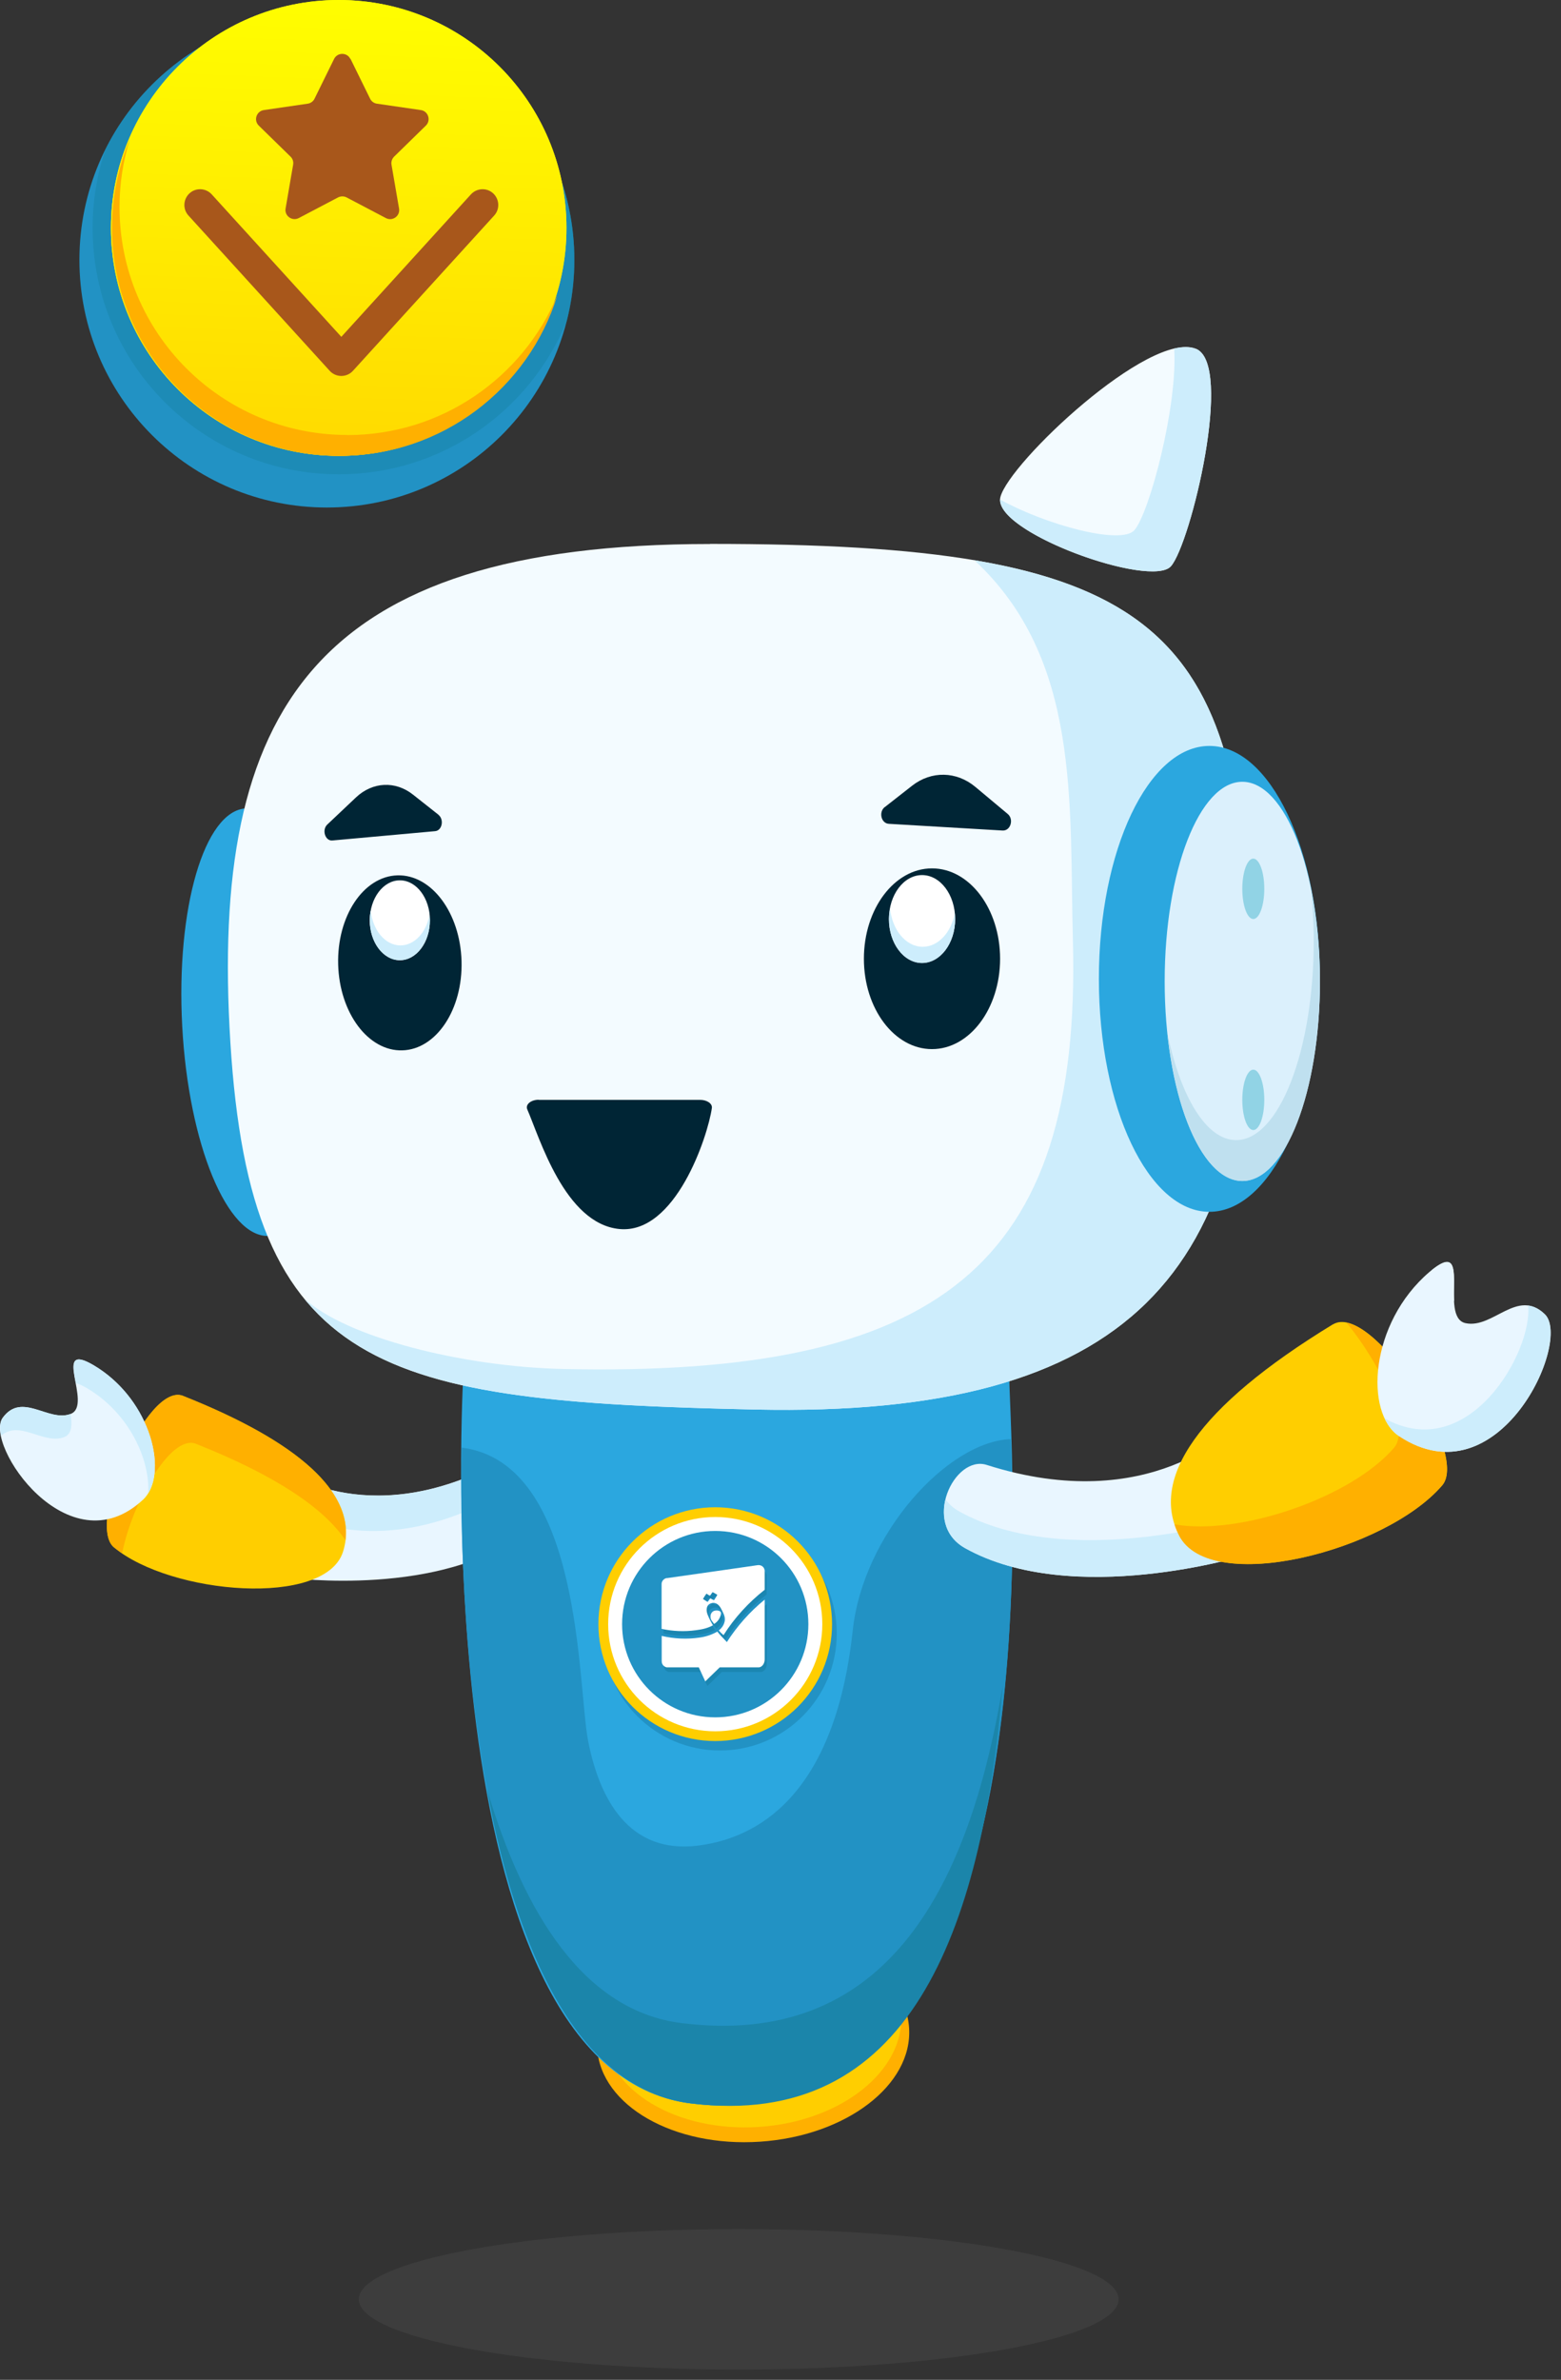 <svg width="149" height="227" viewBox="0 0 149 227" fill="none" xmlns="http://www.w3.org/2000/svg">
<rect x="0" y="0" width="149" height="227" fill="#333333" stroke="none"/>
<g clip-path="url(#clip0_5142_7176)">
<path d="M72.542 204.286C80.764 203.74 87.136 198.875 86.773 193.419C86.411 187.964 79.452 183.984 71.23 184.53C63.008 185.076 56.636 189.941 56.999 195.397C57.361 200.853 64.32 204.833 72.542 204.286Z" fill="#FFB000"/>
<path d="M72.449 202.876C80.307 202.354 86.384 197.508 86.022 192.052C85.659 186.597 78.995 182.597 71.137 183.119C63.279 183.641 57.202 188.487 57.564 193.942C57.927 199.398 64.591 203.398 72.449 202.876Z" fill="#FFCE00"/>
<path d="M50.13 146.09C53.34 143.51 49.72 138.42 47.25 139.69C34.76 146.14 26.81 140.05 26.81 140.05L27.72 150.51C27.72 150.51 42.28 152.41 50.13 146.09Z" fill="#E9F6FF"/>
<path d="M50.709 145.51C50.049 143.72 48.249 142.34 46.829 143.07C36.589 148.36 29.409 145.22 27.149 143.92L26.819 140.06C26.819 140.06 34.779 146.15 47.269 139.7C49.559 138.52 52.839 142.82 50.719 145.51H50.709Z" fill="#CDEDFC"/>
<path d="M17.47 133.15C14.06 131.8 8.22 145.38 10.87 147.59C16.3 152.11 31.04 153.34 32.74 148.02C34.3 143.11 29.6 137.97 17.47 133.16V133.15Z" fill="#FFCE00"/>
<path d="M32.97 146.91C30.88 143.81 26.22 140.7 18.71 137.72C16.26 136.75 12.58 143.46 11.66 148.15C11.39 147.96 11.11 147.78 10.87 147.58C8.21 145.37 14.06 131.79 17.47 133.14C28.7 137.6 33.55 142.33 32.97 146.91Z" fill="#FFB000"/>
<path d="M13.66 143.04C16.14 140.72 14.51 133.54 8.96 130.24C4.82 127.78 8.9 134.01 6.76 134.86C4.62 135.71 2.1 132.72 0.26 135.23C-1.58 137.74 6.53 149.7 13.66 143.04Z" fill="#E9F6FF"/>
<path d="M6.15 137.07C4.18 137.85 1.89 135.39 0.1 136.95C-0.04 136.23 -0.01 135.61 0.27 135.23C2.11 132.73 4.61 135.67 6.74 134.87C6.89 135.86 6.88 136.78 6.15 137.07Z" fill="#CDEDFC"/>
<path d="M14.15 142.42C14.33 139.28 12.38 134.84 8.35 132.44C7.87 132.16 7.52 132 7.24 131.93C6.93 130.28 6.6 128.83 8.97 130.24C14.09 133.29 15.87 139.64 14.15 142.42Z" fill="#CDEDFC"/>
<path d="M70.51 226.02C90.536 226.02 106.77 223.02 106.77 219.32C106.77 215.62 90.536 212.62 70.51 212.62C50.484 212.62 34.25 215.62 34.25 219.32C34.25 223.02 50.484 226.02 70.51 226.02Z" fill="#3D3D3D"/>
<path d="M44.23 130.96C44.23 130.96 40.29 197.42 65.92 200.63C101.47 205.07 96.51 139.7 96.33 131.33C79.72 127.61 44.23 130.97 44.23 130.97V130.96Z" fill="#2BA7DF"/>
<path d="M25.67 117.889C29.635 117.676 32.358 108.374 31.752 97.112C31.146 85.851 27.441 76.895 23.476 77.108C19.51 77.321 16.787 86.624 17.393 97.885C17.999 109.146 21.705 118.102 25.67 117.889Z" fill="#2BA7DF"/>
<path d="M67.769 51.88C109.439 51.88 118.379 58.99 119.229 90.23C120.069 121.33 107.879 135.23 72.079 134.45C36.279 133.67 23.949 130.93 21.989 99.43C20.009 67.6 30.009 51.89 67.769 51.89V51.88Z" fill="#F3FBFF"/>
<path d="M119.23 90.23C118.59 66.7 113.36 56.86 93.01 53.44C103.2 62.89 102.06 76.67 102.41 89.72C103.25 120.82 89.55 131.37 53.75 130.58C44.16 130.37 33 127.56 29.01 123.83C36.19 132.67 49.43 133.96 72.08 134.45C107.88 135.23 120.08 121.33 119.23 90.23Z" fill="#CDEDFC"/>
<path d="M88.96 100.07C92.55 100.07 95.46 96.211 95.46 91.45C95.46 86.689 92.55 82.83 88.96 82.83C85.37 82.83 82.46 86.689 82.46 91.45C82.46 96.211 85.37 100.07 88.96 100.07Z" fill="#002535"/>
<path d="M88.01 91.85C89.755 91.85 91.17 89.974 91.17 87.66C91.17 85.346 89.755 83.47 88.01 83.47C86.264 83.47 84.85 85.346 84.85 87.66C84.85 89.974 86.264 91.85 88.01 91.85Z" fill="white"/>
<path d="M88.08 90.31C86.47 90.31 85.16 88.71 84.96 86.65C84.9 86.98 84.85 87.32 84.85 87.67C84.85 89.99 86.27 91.86 88.01 91.86C89.75 91.86 91.17 89.98 91.17 87.67C91.17 87.49 91.15 87.32 91.13 87.14C90.78 88.96 89.55 90.31 88.07 90.31H88.08Z" fill="#CDEDFC"/>
<path d="M84.449 76.99L87.069 74.94C88.899 73.51 91.299 73.56 93.089 75.05L96.189 77.64C96.799 78.15 96.459 79.26 95.699 79.22L84.839 78.58C84.109 78.54 83.849 77.46 84.449 76.98V76.99Z" fill="#002535"/>
<path d="M38.397 100.189C41.649 100.1 44.182 96.29 44.055 91.68C43.927 87.07 41.188 83.406 37.937 83.496C34.685 83.585 32.152 87.395 32.279 92.005C32.406 96.615 35.145 100.279 38.397 100.189Z" fill="#002535"/>
<path d="M41.859 77.72L39.429 75.8C37.739 74.46 35.559 74.57 33.98 76.06L31.239 78.65C30.7 79.16 31.04 80.23 31.72 80.17L41.539 79.28C42.2 79.22 42.41 78.17 41.849 77.72H41.859Z" fill="#002535"/>
<path d="M115.44 115.59C121.266 115.59 125.99 105.642 125.99 93.37C125.99 81.098 121.266 71.15 115.44 71.15C109.613 71.15 104.89 81.098 104.89 93.37C104.89 105.642 109.613 115.59 115.44 115.59Z" fill="#2BA7DF"/>
<path d="M118.58 112.65C122.672 112.65 125.99 104.126 125.99 93.61C125.99 83.095 122.672 74.57 118.58 74.57C114.487 74.57 111.17 83.095 111.17 93.61C111.17 104.126 114.487 112.65 118.58 112.65Z" fill="#DBF0FC"/>
<path d="M125.14 84.78C125.3 86.35 125.4 88 125.4 89.71C125.4 100.23 122.08 108.75 117.99 108.75C115.14 108.75 112.67 104.6 111.43 98.53C112.28 106.66 115.15 112.65 118.58 112.65C122.67 112.65 125.99 104.12 125.99 93.61C125.99 90.42 125.68 87.43 125.14 84.79V84.78Z" fill="#BFE0EF"/>
<path d="M119.629 87.66C120.209 87.66 120.679 86.371 120.679 84.78C120.679 83.19 120.209 81.9 119.629 81.9C119.049 81.9 118.579 83.19 118.579 84.78C118.579 86.371 119.049 87.66 119.629 87.66Z" fill="#91D3E5"/>
<path d="M119.629 107.79C120.209 107.79 120.679 106.501 120.679 104.91C120.679 103.319 120.209 102.03 119.629 102.03C119.049 102.03 118.579 103.319 118.579 104.91C118.579 106.501 119.049 107.79 119.629 107.79Z" fill="#91D3E5"/>
<path d="M51.409 104.91H66.819C67.489 104.91 68.009 105.27 67.949 105.69C67.559 108.4 64.479 117.75 59.119 117.23C53.899 116.72 51.499 108.49 50.329 105.82C50.129 105.36 50.669 104.9 51.419 104.9L51.409 104.91Z" fill="#002535"/>
<path d="M95.489 47.41C94.629 50.71 109.879 56.17 111.769 54.01C113.659 51.85 117.809 34.68 114.129 33.26C109.679 31.55 96.359 44.1 95.489 47.41Z" fill="#F3FBFF"/>
<path d="M114.13 33.27C113.57 33.06 112.88 33.07 112.08 33.25C112.42 38.75 109.71 48.94 108.28 50.57C107.02 52.01 99.87 50.08 95.46 47.65C95.35 50.97 109.92 56.12 111.77 54.01C113.66 51.85 117.81 34.68 114.13 33.26V33.27Z" fill="#CDEDFC"/>
<path d="M38.169 91.59C39.754 91.59 41.039 89.884 41.039 87.78C41.039 85.676 39.754 83.97 38.169 83.97C36.584 83.97 35.299 85.676 35.299 87.78C35.299 89.884 36.584 91.59 38.169 91.59Z" fill="white"/>
<path d="M38.229 90.18C36.769 90.18 35.569 88.72 35.389 86.85C35.329 87.15 35.289 87.46 35.289 87.78C35.289 89.88 36.579 91.59 38.159 91.59C39.739 91.59 41.029 89.88 41.029 87.78C41.029 87.62 41.009 87.46 40.989 87.3C40.679 88.95 39.559 90.18 38.209 90.18H38.229Z" fill="#CDEDFC"/>
<path d="M96.48 137.27C90.46 137.48 82.39 146.32 81.4 155.49C79.83 170.11 73.3 175.19 66.66 176.04C60.01 176.89 57.23 171.57 56.15 166.13C55.1 160.88 55.67 139.55 44.07 138.08C43.64 160.15 47.16 198.29 65.92 200.63C93.5 204.08 97.59 165.52 96.48 137.27Z" fill="#2292C4"/>
<path d="M92.12 147.67C87.909 145.32 91.09 138.75 94.18 139.73C109.839 144.72 117.809 136.13 117.809 136.13L118.819 148.36C118.819 148.36 102.409 153.41 92.12 147.67Z" fill="#E9F6FF"/>
<path d="M118.819 148.36C118.819 148.36 102.409 153.41 92.119 147.67C90.229 146.62 89.839 144.71 90.249 143.02C90.569 143.46 90.989 143.85 91.549 144.16C101.839 149.9 118.249 144.85 118.249 144.85L117.549 136.39C117.709 136.24 117.809 136.14 117.809 136.14L118.819 148.37V148.36Z" fill="#CDEDFC"/>
<path d="M127.229 126.33C130.889 124.1 140.289 138.61 137.669 141.67C132.299 147.94 115.549 152.26 112.549 146.45C109.789 141.1 114.199 134.26 127.229 126.32V126.33Z" fill="#FFCE00"/>
<path d="M112.549 146.46C112.369 146.11 112.219 145.76 112.109 145.4C118.299 146.5 128.979 142.86 133.069 138.09C134.669 136.23 131.819 130.15 128.519 126.16C132.699 126.98 140.019 138.93 137.659 141.68C132.289 147.95 115.539 152.27 112.539 146.46H112.549Z" fill="#FFB000"/>
<path d="M133.549 136.99C130.229 134.8 130.709 126.21 136.449 121.32C140.729 117.67 137.259 125.65 139.889 126.21C142.519 126.77 144.829 122.83 147.459 125.36C150.089 127.89 143.069 143.27 133.559 136.99H133.549Z" fill="#E9F6FF"/>
<path d="M137.78 124.08C136.75 123.86 136.66 122.5 136.67 121.15C139.34 119 138.68 121.86 138.8 124.09C138.47 124.15 138.13 124.15 137.79 124.08H137.78Z" fill="#E9F6FF"/>
<path d="M133.55 136.99C132.97 136.61 132.51 136.02 132.17 135.3C140.25 139.76 146.33 128.82 145.86 124.53C146.38 124.6 146.91 124.83 147.45 125.36C150.07 127.89 143.06 143.27 133.55 136.99Z" fill="#CDEDFC"/>
<path d="M65.03 192.97C55.79 191.81 50 182.57 46.47 170.62C49.31 185.91 55.05 199.27 65.92 200.63C86.78 203.24 93.67 184.28 95.71 160.81C92.37 180.83 84.18 195.37 65.03 192.97Z" fill="#1B85AA"/>
<path d="M68.72 166.97C74.878 166.97 79.87 161.978 79.87 155.82C79.87 149.662 74.878 144.67 68.72 144.67C62.562 144.67 57.57 149.662 57.57 155.82C57.57 161.978 62.562 166.97 68.72 166.97Z" fill="#2292C4"/>
<path d="M68.27 166.07C74.428 166.07 79.42 161.078 79.42 154.92C79.42 148.762 74.428 143.77 68.27 143.77C62.112 143.77 57.12 148.762 57.12 154.92C57.12 161.078 62.112 166.07 68.27 166.07Z" fill="#FFCE00"/>
<path d="M68.27 165.14C73.914 165.14 78.49 160.564 78.49 154.92C78.49 149.276 73.914 144.7 68.27 144.7C62.626 144.7 58.05 149.276 58.05 154.92C58.05 160.564 62.626 165.14 68.27 165.14Z" fill="white"/>
<path d="M68.27 163.81C73.18 163.81 77.16 159.83 77.16 154.92C77.16 150.01 73.18 146.03 68.27 146.03C63.36 146.03 59.38 150.01 59.38 154.92C59.38 159.83 63.36 163.81 68.27 163.81Z" fill="#2292C4"/>
<path opacity="0.53" d="M63.85 150.97C66.74 150.56 69.64 150.15 72.53 149.73C72.69 149.71 72.86 149.76 72.98 149.86C73.1 149.96 73.18 150.12 73.18 150.28C73.18 150.88 73.18 151.48 73.18 152.08C71.64 153.29 70.3 154.75 69.25 156.41C69.09 156.27 68.94 156.12 68.8 155.96C69.05 155.77 69.24 155.51 69.33 155.21C69.39 155.04 69.39 154.85 69.36 154.68C69.32 154.48 69.22 154.29 69.13 154.1C69.03 153.91 68.94 153.7 68.78 153.55C68.65 153.42 68.48 153.33 68.3 153.33C68.11 153.33 67.91 153.4 67.78 153.55C67.68 153.67 67.64 153.84 67.64 154C67.64 154.16 67.68 154.32 67.74 154.47C67.88 154.82 68.05 155.15 68.24 155.47C67.74 155.75 67.17 155.87 66.6 155.94C65.52 156.09 64.41 156.04 63.34 155.81C63.34 154.38 63.34 152.95 63.34 151.52C63.34 151.25 63.57 151 63.84 150.96L63.85 150.97ZM68.21 152.31C68.13 152.4 68.07 152.49 68.01 152.59C67.99 152.63 67.93 152.65 67.89 152.62C67.8 152.56 67.71 152.5 67.62 152.45C67.5 152.61 67.39 152.78 67.29 152.96C67.44 153.05 67.59 153.15 67.73 153.24C67.81 153.15 67.88 153.05 67.94 152.95C67.96 152.91 68.01 152.9 68.04 152.92C68.14 152.98 68.23 153.03 68.33 153.08C68.38 153.03 68.42 152.97 68.46 152.9C68.53 152.79 68.6 152.68 68.66 152.56C68.51 152.47 68.36 152.38 68.2 152.3L68.21 152.31Z" fill="#157CA0"/>
<path opacity="0.53" d="M69.579 157.07C70.559 155.54 71.779 154.17 73.189 153.02C73.189 154.92 73.189 156.83 73.189 158.73C73.189 158.95 73.109 159.17 72.959 159.32C72.869 159.41 72.759 159.47 72.639 159.48C71.389 159.48 70.139 159.48 68.899 159.48C68.439 159.93 67.979 160.37 67.519 160.82C67.309 160.37 67.109 159.93 66.899 159.48C65.939 159.48 64.989 159.48 64.029 159.48C63.959 159.48 63.899 159.48 63.829 159.48C63.649 159.44 63.489 159.32 63.419 159.16C63.369 159.06 63.359 158.95 63.359 158.84C63.359 158.05 63.359 157.27 63.359 156.48C64.539 156.76 65.779 156.82 66.979 156.64C67.569 156.56 68.149 156.37 68.669 156.07C68.949 156.43 69.279 156.75 69.589 157.08L69.579 157.07Z" fill="#157CA0"/>
<path opacity="0.53" d="M68.24 154.16C68.41 154.05 68.63 154.04 68.82 154.1C68.88 154.12 68.95 154.16 68.98 154.22C69.03 154.3 69.01 154.39 68.99 154.47C68.91 154.83 68.67 155.16 68.35 155.35C68.26 155.23 68.18 155.12 68.1 155C68.02 154.88 68 154.72 68.01 154.58C68.02 154.42 68.1 154.26 68.23 154.17L68.24 154.16Z" fill="#157CA0"/>
<path d="M63.66 150.53C66.55 150.12 69.45 149.71 72.34 149.29C72.5 149.27 72.67 149.32 72.79 149.42C72.91 149.52 72.99 149.68 72.99 149.84C72.99 150.44 72.99 151.04 72.99 151.64C71.45 152.85 70.11 154.31 69.06 155.97C68.9 155.83 68.75 155.68 68.61 155.52C68.86 155.33 69.05 155.07 69.14 154.77C69.2 154.6 69.2 154.41 69.17 154.24C69.13 154.04 69.03 153.85 68.94 153.66C68.84 153.47 68.75 153.26 68.59 153.11C68.46 152.98 68.29 152.89 68.11 152.89C67.92 152.89 67.72 152.96 67.59 153.11C67.49 153.23 67.45 153.4 67.45 153.56C67.45 153.72 67.49 153.88 67.55 154.03C67.69 154.38 67.86 154.71 68.05 155.03C67.55 155.31 66.98 155.43 66.41 155.5C65.33 155.65 64.22 155.6 63.15 155.37C63.15 153.94 63.15 152.51 63.15 151.08C63.15 150.81 63.38 150.56 63.65 150.52L63.66 150.53ZM68.02 151.87C67.94 151.96 67.88 152.05 67.82 152.15C67.8 152.19 67.74 152.21 67.7 152.18C67.61 152.12 67.52 152.06 67.43 152.01C67.31 152.17 67.2 152.34 67.1 152.52C67.25 152.61 67.4 152.71 67.54 152.8C67.62 152.71 67.69 152.61 67.75 152.51C67.77 152.47 67.82 152.46 67.85 152.48C67.95 152.54 68.04 152.59 68.14 152.64C68.19 152.59 68.23 152.53 68.27 152.46C68.34 152.35 68.41 152.24 68.47 152.12C68.32 152.03 68.17 151.94 68.01 151.86L68.02 151.87Z" fill="white"/>
<path d="M69.38 156.63C70.36 155.1 71.58 153.73 72.99 152.58C72.99 154.48 72.99 156.39 72.99 158.29C72.99 158.51 72.91 158.73 72.76 158.88C72.67 158.97 72.56 159.03 72.44 159.04C71.19 159.04 69.94 159.04 68.7 159.04C68.24 159.49 67.78 159.93 67.32 160.38C67.11 159.93 66.91 159.49 66.7 159.04C65.74 159.04 64.79 159.04 63.83 159.04C63.76 159.04 63.7 159.04 63.63 159.04C63.45 159 63.29 158.88 63.22 158.72C63.17 158.62 63.16 158.51 63.16 158.4C63.16 157.61 63.16 156.83 63.16 156.04C64.34 156.32 65.58 156.38 66.78 156.2C67.37 156.12 67.95 155.93 68.47 155.63C68.75 155.99 69.08 156.31 69.39 156.64L69.38 156.63Z" fill="white"/>
<path d="M68.051 153.71C68.221 153.6 68.441 153.59 68.631 153.65C68.691 153.67 68.761 153.71 68.791 153.77C68.841 153.85 68.821 153.94 68.801 154.02C68.721 154.38 68.481 154.71 68.161 154.9C68.071 154.78 67.991 154.67 67.911 154.55C67.831 154.43 67.811 154.27 67.821 154.13C67.831 153.97 67.911 153.81 68.041 153.72L68.051 153.71Z" fill="white"/>
<path d="M31.2 48.41C44.245 48.41 54.82 37.835 54.82 24.79C54.82 11.745 44.245 1.17 31.2 1.17C18.155 1.17 7.58 11.745 7.58 24.79C7.58 37.835 18.155 48.41 31.2 48.41Z" fill="#2292C4"/>
<path opacity="0.57" d="M31.2 1.18C21.93 1.18 13.91 6.52 10.05 14.29C9.27 16.63 8.84 19.14 8.84 21.74C8.84 34.72 19.36 45.24 32.34 45.24C42.19 45.24 50.61 39.18 54.11 30.59C54.58 28.74 54.83 26.8 54.83 24.8C54.81 11.75 44.24 1.18 31.2 1.18Z" fill="#1A85AA"/>
<path d="M32.33 43.48C44.337 43.48 54.07 33.747 54.07 21.74C54.07 9.733 44.337 0 32.33 0C20.323 0 10.59 9.733 10.59 21.74C10.59 33.747 20.323 43.48 32.33 43.48Z" fill="url(#paint0_linear_5142_7176)"/>
<path d="M33.05 41.49C21.04 41.49 11.31 31.76 11.31 19.75C11.31 17.51 11.65 15.36 12.28 13.33C11.19 15.92 10.59 18.76 10.59 21.74C10.59 33.75 20.32 43.48 32.33 43.48C42.1 43.48 50.36 37.04 53.1 28.17C49.81 36 42.07 41.5 33.05 41.5V41.49Z" fill="#FFB000"/>
<path d="M32.33 43.48C44.337 43.48 54.07 33.747 54.07 21.74C54.07 9.733 44.337 0 32.33 0C20.323 0 10.59 9.733 10.59 21.74C10.59 33.747 20.323 43.48 32.33 43.48Z" fill="url(#paint1_linear_5142_7176)"/>
<path d="M32.58 35.86C32.16 35.86 31.75 35.68 31.47 35.37L17.99 20.56C17.43 19.95 17.48 19 18.09 18.44C18.7 17.88 19.65 17.93 20.21 18.54L32.58 32.13L44.95 18.54C45.51 17.93 46.46 17.88 47.07 18.44C47.68 19 47.73 19.95 47.17 20.56L33.69 35.37C33.41 35.68 33 35.86 32.58 35.86Z" fill="#A8571B"/>
<path d="M33.15 41.49C21.14 41.49 11.41 31.76 11.41 19.75C11.41 17.51 11.75 15.36 12.38 13.33C11.29 15.92 10.69 18.76 10.69 21.74C10.69 33.75 20.42 43.48 32.43 43.48C42.2 43.48 50.46 37.04 53.2 28.17C49.91 36 42.17 41.5 33.15 41.5V41.49Z" fill="#FFB000"/>
<path d="M33.46 5.62L35.33 9.42C35.46 9.68 35.7 9.85 35.98 9.89L40.17 10.5C40.88 10.6 41.16 11.48 40.65 11.98L37.62 14.94C37.42 15.14 37.32 15.43 37.37 15.71L38.09 19.89C38.21 20.6 37.47 21.14 36.83 20.8L33.08 18.83C32.83 18.7 32.53 18.7 32.27 18.83L28.52 20.8C27.88 21.13 27.14 20.59 27.26 19.89L27.98 15.71C28.03 15.43 27.94 15.14 27.73 14.94L24.7 11.98C24.19 11.48 24.47 10.61 25.18 10.5L29.37 9.89C29.65 9.85 29.9 9.67 30.02 9.42L31.89 5.62C32.21 4.98 33.13 4.98 33.44 5.62H33.46Z" fill="#A8571B"/>
</g>
<defs>
<linearGradient id="paint0_linear_5142_7176" x1="33.3" y1="-3.95" x2="30.96" y2="57.82" gradientUnits="userSpaceOnUse">
<stop offset="0.04" stop-color="#FFFF00"/>
<stop offset="1" stop-color="#FFCE00"/>
</linearGradient>
<linearGradient id="paint1_linear_5142_7176" x1="33.3" y1="-3.95" x2="30.96" y2="57.82" gradientUnits="userSpaceOnUse">
<stop offset="0.04" stop-color="#FFFF00"/>
<stop offset="1" stop-color="#FFCE00"/>
</linearGradient>
<clipPath id="clip0_5142_7176">
<rect width="148.01" height="226.02" fill="white"/>
</clipPath>
</defs>
</svg>
